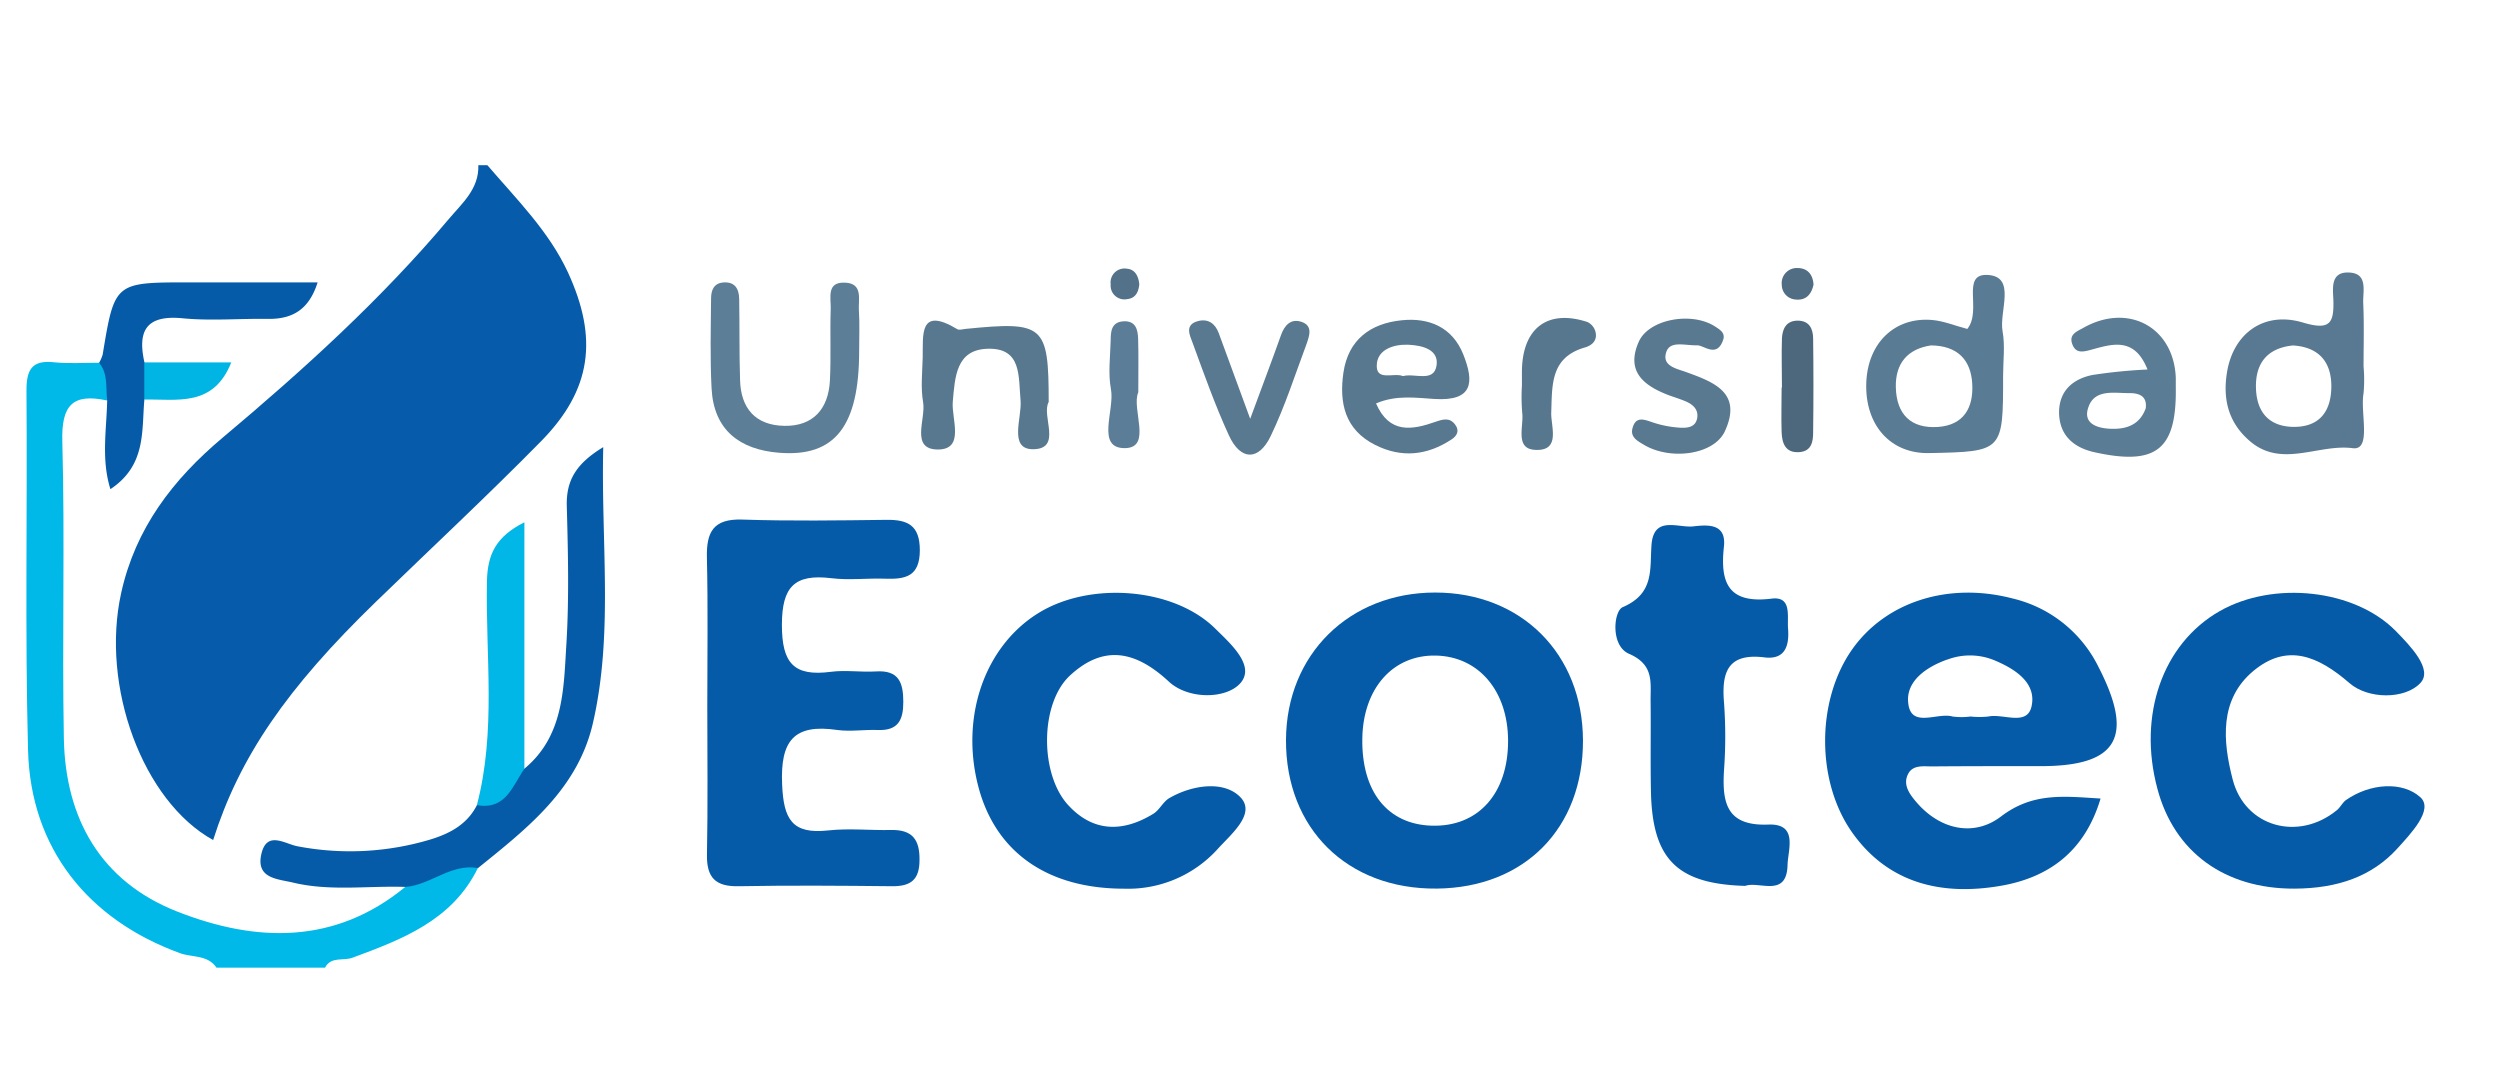 <svg xmlns="http://www.w3.org/2000/svg" viewBox="0 0 455.33 196.01"><defs><style>.cls-1{fill:#065caa;}.cls-2{fill:#00b9e9;}.cls-3{fill:#065ba8;}.cls-4{fill:#065ba9;}.cls-5{fill:#5c7e97;}.cls-6{fill:#587890;}.cls-7{fill:#00b7e7;}.cls-8{fill:#597991;}.cls-9{fill:#57778f;}.cls-10{fill:#4d687d;}.cls-11{fill:#5c7d97;}.cls-12{fill:#00b5e4;}.cls-13{fill:#506d83;}.cls-14{fill:#537188;}.cls-15{fill:#597992;}.cls-16{fill:#5a7b94;}.cls-17{fill:#5b7c95;}</style></defs><g id="Layer_17" data-name="Layer 17"><path class="cls-1" d="M88.77,30.09c5.31,6.2,11.19,12,14.68,19.54,5.52,12,4.32,21.37-4.92,30.75-9.78,9.94-20,19.46-30,29.16C52.19,125.36,43.6,137.92,38.82,153c-12.83-7.09-20.51-28-16.75-45,2.6-11.79,9.42-20.67,18.46-28.27C55.2,67.41,69.39,54.56,81.76,39.87c2.4-2.85,5.51-5.47,5.36-9.78Z"></path><path class="cls-2" d="M39.43,176.24c-1.59-2.37-4.42-1.83-6.63-2.63C16,167.49,5.59,154.49,5.11,136.7,4.53,114.86,5,93,4.82,71.12c0-3.81,1-5.57,5-5.14,2.71.28,5.47.08,8.21.09,4.62,1.41,3.71,4,1.47,6.87-6.28-1.35-8.34.85-8.15,7.5.49,18-.06,36,.28,54.06.27,14.64,6.76,26.08,20.68,31.54,14.31,5.61,28.66,6.05,41.5-4.5,4.32-6.79,6.61-7.39,13.22-3.43-4.68,9.53-13.73,12.95-22.83,16.32-1.68.63-3.91-.29-5,1.81Z"></path><path class="cls-3" d="M128.82,128.62c0-9,.14-18-.07-27.05-.11-4.69,1.17-7.11,6.42-6.94,8.75.29,17.51.16,26.27.05,3.91-.05,6.08,1,6.09,5.52,0,4.77-2.57,5.33-6.28,5.2-3.28-.12-6.61.31-9.84-.09-6.68-.81-9,1.53-9,8.51s2.17,9.42,8.91,8.54c2.69-.36,5.47.1,8.2-.07,4.17-.27,5,2,5,5.56,0,3.29-.94,5.24-4.61,5.11-2.45-.1-5,.32-7.37,0-8-1.19-10.44,2-10.09,9.94.27,6.26,1.77,9.08,8.37,8.35,3.78-.42,7.65,0,11.48-.08s5.23,1.72,5.17,5.48c0,3.58-1.59,4.79-5,4.76-9.31-.1-18.61-.17-27.91,0-4.27.1-5.87-1.59-5.8-5.74C128.93,146.65,128.83,137.63,128.82,128.62Z"></path><path class="cls-4" d="M417.93,161.85c-12.72.06-21.94-6.64-25-18.2-3.6-13.4.95-26.4,11.32-32.33,9.84-5.62,24.62-4,32.09,3.6,2.63,2.7,6.86,7,4.47,9.5-2.85,3-9.53,2.93-12.89,0-5.77-5-11.37-7.29-17.46-2.26-6.29,5.2-5.63,12.82-3.82,19.8,2.24,8.69,12,11.34,19,5.58.62-.51,1-1.37,1.63-1.82,4.43-3.1,10.33-3.43,13.55-.52,2.5,2.26-1.79,6.69-4.28,9.44C432,159.58,425.84,161.81,417.93,161.85Z"></path><path class="cls-4" d="M204.75,161.86c-14.1,0-23.35-6.74-26.49-18.32-3.46-12.78,1-25.8,10.9-31.9,9.44-5.81,24.63-4.62,32.18,2.85,2.78,2.75,7.48,6.85,4.47,10.05-2.65,2.8-9.41,2.86-12.93-.4-6.1-5.66-11.9-6.75-18-1.11-5.5,5.1-5.52,17.94-.35,23.58,4.57,5,10,5,15.54,1.6,1.12-.69,1.76-2.19,2.9-2.85,4.28-2.47,10-3.19,12.93-.18s-1.67,6.74-4.12,9.45A22,22,0,0,1,204.75,161.86Z"></path><path class="cls-4" d="M317.86,161.35c-12.44-.35-16.92-4.88-17.17-17.18-.11-5.47,0-10.93-.06-16.39-.05-3.4.72-6.69-3.93-8.7-3.42-1.48-2.8-7.8-1.15-8.5,5.77-2.48,4.92-6.84,5.24-11.32.39-5.42,4.81-3.08,7.61-3.39,2.63-.3,6.06-.58,5.58,3.72-.73,6.64.87,10.41,8.68,9.44,3.72-.47,2.83,3.16,3,5.44.25,3.09-.49,5.73-4.3,5.26-6.67-.82-7.83,2.68-7.36,8.24a85.44,85.44,0,0,1,0,12.29c-.36,5.89.41,10.22,8.06,9.92,5.48-.21,3.59,4.55,3.51,7.34C325.44,163.59,320.41,160.42,317.86,161.35Z"></path><path class="cls-4" d="M87.05,158.11c-4.93-.87-8.61,3.08-13.22,3.43-6.82-.24-13.71.83-20.45-.79-2.73-.66-6.78-.7-5.79-5.15s4.34-1.85,6.68-1.45a50.8,50.8,0,0,0,24.34-1.32c3.47-1.09,6.51-2.76,8.24-6.17,3.23-1.78,3.73-7.09,8.66-6.66,7.12-5.9,7.14-14.37,7.63-22.41.53-8.45.32-17,.09-25.42-.12-4.58,1.6-7.68,6.64-10.73-.42,17.51,1.88,34-1.9,50.34C105.19,143.76,96,150.88,87.05,158.11Z"></path><path class="cls-4" d="M19.52,72.94c-.29-2.33.2-4.83-1.47-6.87a6.74,6.74,0,0,0,.65-1.49c2.17-13.14,2.17-13.15,15.68-13.15H57.85c-1.58,5-4.62,6.72-9.09,6.65-5.17-.08-10.39.39-15.51-.11-6.59-.64-8.23,2.25-6.95,8,1.74,2.26,1.9,4.52,0,6.77-.52,5.75.37,12-6.19,16.35C18.41,83.64,19.41,78.25,19.52,72.94Z"></path><path class="cls-5" d="M156.48,63.89c0,13.73-4.4,19.4-14.6,18.57-7.13-.57-11.89-4.11-12.28-11.72-.28-5.45-.14-10.92-.09-16.38,0-1.37.42-2.75,2.18-2.91,2.13-.19,2.91,1.11,2.94,3,.09,4.91,0,9.83.16,14.74.12,5.2,2.83,8.28,8.07,8.37s8-3.08,8.29-8.17c.23-4.36,0-8.74.15-13.11.07-2-.85-5,2.66-4.8,3.28.16,2.34,3.1,2.47,5.08C156.6,59,156.47,61.43,156.48,63.89Z"></path><path class="cls-6" d="M191,73.22c-1.41,2.47,2.57,8.57-2.86,8.6-4.48,0-2-5.72-2.26-8.85-.41-4.39.27-9.64-6-9.45-5.73.17-5.95,5.07-6.35,9.65-.27,3.09,2.26,8.67-2.68,8.7-5.13,0-2.19-5.54-2.72-8.6-.46-2.63-.15-5.42-.08-8.13.1-4.08-.75-9.42,6.3-5.19.36.22,1,0,1.53-.05C190.15,58.48,191,59.16,191,73.22Z"></path><path class="cls-7" d="M95.51,140c-2.17,3.15-3.37,7.56-8.66,6.65,3.55-13.45,1.57-27.19,1.84-40.79.1-4.92,1.66-8.15,6.82-10.73Z"></path><path class="cls-8" d="M309.07,62.9c-2.48,0-5-.89-5.63,1.36-.7,2.41,1.9,2.87,3.61,3.49,5.13,1.85,10.35,3.79,7.09,10.82-2,4.27-9.86,5.32-14.7,2.46-1.19-.71-2.53-1.39-2.12-3,.61-2.37,2.22-1.58,3.84-1.05a19.18,19.18,0,0,0,4.76.91c1.29.08,2.88,0,3.19-1.73.27-1.57-.77-2.49-2.09-3.06-1-.42-2-.73-3.06-1.11-4.55-1.73-7.89-4.3-5.49-9.74,1.83-4.14,9.61-5.52,13.84-2.82,1,.63,1.94,1.22,1.54,2.44C312.7,65.33,310.26,62.79,309.07,62.9Z"></path><path class="cls-8" d="M227.7,76.28c2.24-6.09,4-10.68,5.62-15.27.63-1.75,1.75-3,3.64-2.42,2.24.7,1.51,2.58,1,4.07-2.1,5.63-3.94,11.39-6.54,16.79-2.19,4.54-5.49,4.46-7.61-.18-2.5-5.45-4.51-11.14-6.58-16.78-.49-1.35-1.57-3.32.93-4,1.85-.51,3.17.42,3.82,2.2C223.65,65.28,225.34,69.88,227.7,76.28Z"></path><path class="cls-9" d="M277.19,70.25V67.8c0-8,4.63-11.55,11.93-9.15a2.71,2.71,0,0,1,1.43,1.65c.48,1.62-.51,2.6-1.94,3-6.25,1.83-5.9,6.82-6.08,11.85-.09,2.51,1.83,7.09-3,6.78-3.68-.24-1.95-4.35-2.29-6.8A34.8,34.8,0,0,1,277.19,70.25Z"></path><path class="cls-10" d="M324.55,70.57c0-3-.1-6,0-8.95.08-1.7.77-3.23,2.88-3.22s2.78,1.49,2.8,3.23q.11,8.57,0,17.11c0,1.64-.26,3.4-2.43,3.6-2.6.23-3.23-1.56-3.31-3.62-.09-2.71,0-5.43,0-8.15Z"></path><path class="cls-11" d="M207.32,71.44c-1.31,3,2.59,10.12-2.42,10.18-5.37.06-1.84-6.93-2.56-10.72-.54-2.86-.13-5.92-.05-8.89,0-1.61.11-3.37,2.35-3.49s2.6,1.56,2.65,3.22C207.38,64.71,207.32,67.68,207.32,71.44Z"></path><path class="cls-12" d="M26.28,72.77q0-3.39,0-6.77H42.12C38.88,74.21,32.24,72.66,26.28,72.77Z"></path><path class="cls-13" d="M330.3,51.84c-.39,1.84-1.43,2.92-3.31,2.71a2.69,2.69,0,0,1-2.47-2.65,2.75,2.75,0,0,1,2.86-3.08C329.21,48.82,330.19,50,330.3,51.84Z"></path><path class="cls-14" d="M207.5,51.78c-.13,1.33-.62,2.54-2.21,2.7a2.51,2.51,0,0,1-3-2.7,2.54,2.54,0,0,1,2.95-2.84C206.7,49.05,207.35,50.24,207.5,51.78Z"></path><path class="cls-4" d="M352,139.59c6.56-.06,13.12-.05,19.68-.05,14.05,0,17.12-5.29,10.47-18.17A23.47,23.47,0,0,0,366.56,109c-11.78-3.07-23.23.66-29.31,9.4-6.47,9.32-6.47,24,.13,33.28s16.34,11.48,26.93,9.67c8.83-1.5,15.39-6.26,18.27-15.91-6.74-.41-12.34-1.15-18.15,3.28-4.83,3.68-11,2.51-15.4-2.63-1.22-1.43-2.54-3.18-1.48-5.17C348.43,139.25,350.38,139.6,352,139.59Zm2.71-19.47a11.63,11.63,0,0,1,8.79.25c3.69,1.58,7.44,4.09,6.51,8.28-.81,3.66-5.15,1.27-7.86,1.85a15.41,15.41,0,0,1-3.26,0,12.29,12.29,0,0,1-3.27,0c-2.78-.8-7.58,2.22-8.07-2.45C347.09,124.09,350.79,121.5,354.66,120.12Z"></path><path class="cls-4" d="M261.38,107.92c-15.66,0-27.09,11.3-27.16,26.83-.08,16.16,11.18,27.26,27.48,27.09,16-.17,26.66-11,26.61-27C288.26,119.09,277.06,107.91,261.38,107.92Zm-.66,42.46c-8-.26-12.73-6.18-12.6-15.8.11-9.18,5.56-15.35,13.4-15.18s13.15,6.5,13.15,15.56C274.67,144.58,269.17,150.66,260.72,150.38Z"></path><path class="cls-15" d="M430.48,71.63a27.71,27.71,0,0,0,0-4.91c0-3.83.12-7.66-.06-11.48-.1-2.22,1-5.61-2.84-5.61-3.17,0-2.67,3-2.6,5,.13,4.28-.63,5.58-5.56,4.11-7.11-2.12-12.64,2-13.8,9-.81,4.87.18,9.19,4.14,12.59,5.8,5,12.48.48,18.74,1.3C432,82.09,429.84,75.17,430.48,71.63Zm-12.6,6.12c-4.69,0-6.93-2.77-7-7.24s2.18-7.13,6.73-7.59c4.72.28,7,3,7,7.4S422.64,77.72,417.88,77.75Z"></path><path class="cls-16" d="M362.07,50.08c-5.06-.32-1,6.43-3.76,9.83-2.26-.59-4.3-1.45-6.4-1.63-6.82-.59-11.72,4.17-12,11.4-.29,7.73,4.4,13,11.47,12.84,13.45-.27,13.45-.27,13.45-14.07,0-2.72.38-5.51-.1-8.14C364.08,56.71,367.28,50.4,362.07,50.08ZM353,77.76c-5,.35-7.59-2.34-7.71-7.21-.1-4.4,2.16-7,6.4-7.64,4.86.05,7.28,2.66,7.52,7S357.68,77.41,353,77.76Z"></path><path class="cls-6" d="M261.33,72.67c7,.41,7.18-3.08,5.19-8.09s-6.25-6.76-11.22-6.25c-5.67.57-9.74,3.51-10.62,9.54-.8,5.52.26,10.38,5.77,13.16,4.81,2.43,9.49,1.93,13.93-1,.93-.61,1.52-1.54.66-2.68-1-1.36-2.22-1-3.6-.52-4.29,1.51-8.4,2.21-10.82-3.35C254.35,71.88,257.93,72.47,261.33,72.67Zm-10.55-6.51c.28-2.53,3.08-3.49,5.75-3.37s5.56.94,5.11,3.79c-.49,3.15-4,1.33-6.11,1.92C253.85,67.78,250.39,69.63,250.78,66.16Z"></path><path class="cls-17" d="M396.28,70.44c0-.55,0-1.1,0-1.64-.37-9.21-8.64-13.69-16.8-9.11-1.16.66-2.67,1.16-2.08,2.9s1.81,1.56,3.32,1.15c3.87-1.05,8-2.52,10.41,3.56a94.1,94.1,0,0,0-10.05,1c-3.47.71-6,2.8-6.06,6.71,0,4.23,2.6,6.49,6.42,7.35C392.79,84.88,396.47,81.88,396.28,70.44Zm-5.47,3.91c-1.11,3.08-3.59,3.87-6.46,3.74-2.27-.1-4.88-.86-4.08-3.64,1.06-3.69,4.69-2.83,7.55-2.85C389.5,71.59,391.09,72.06,390.81,74.35Z"></path></g></svg>